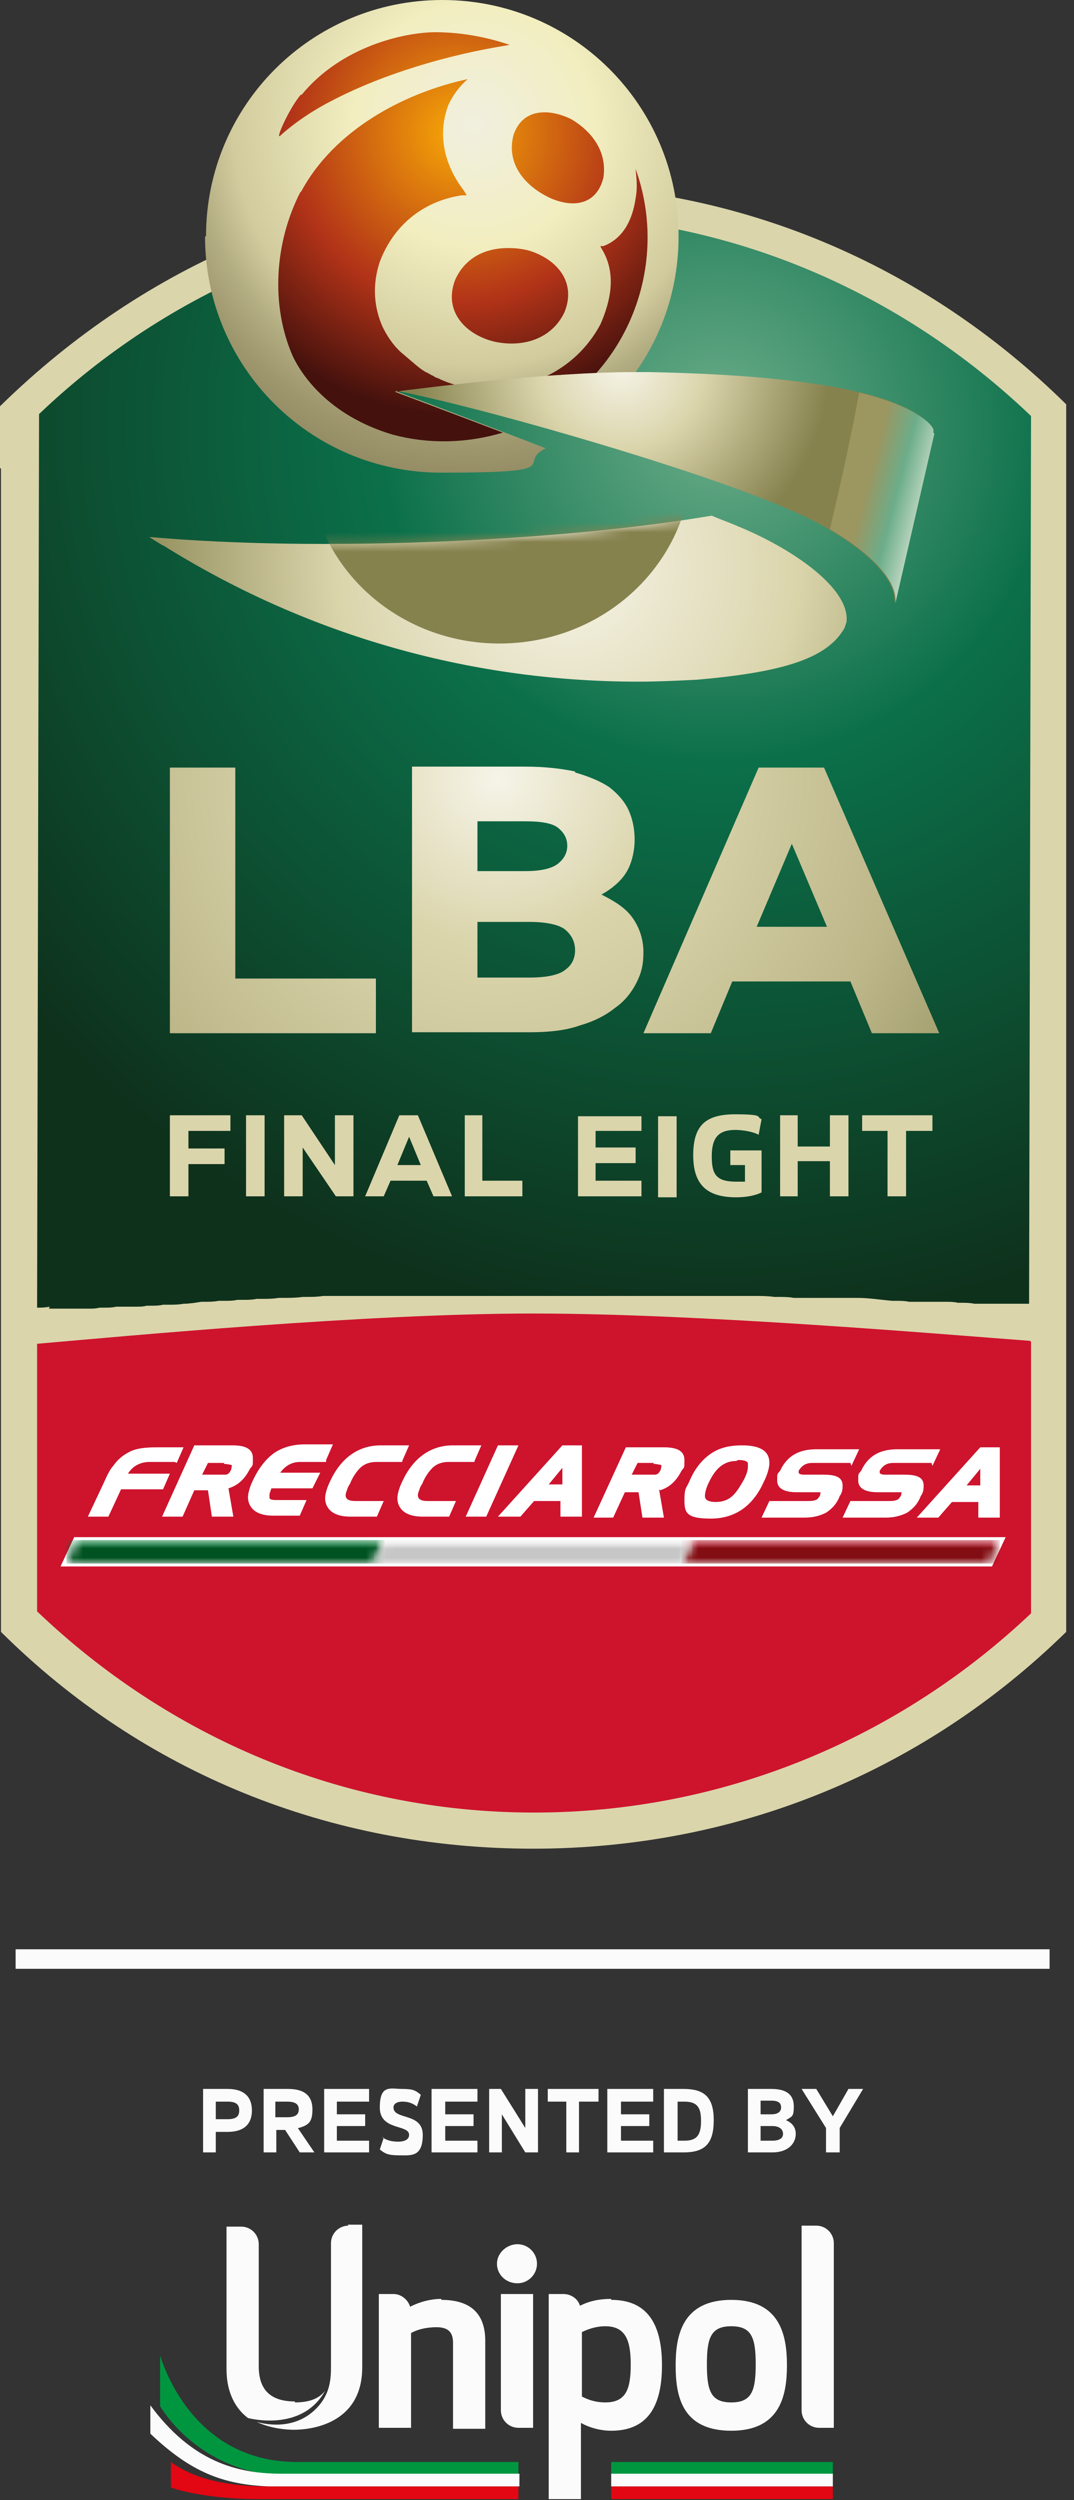 <svg width="110" height="256" viewBox="0 0 110 256" fill="none" xmlns="http://www.w3.org/2000/svg">
<rect x="0" y="0" width="110" height="256" fill="#333333" stroke="none"/>
<path d="M0 47.9V41.6C15 26.9 34.1 18.9 54.8 18.9C75.5 18.9 94.6 27 109.2 41.4V167.1C94.5 181.5 75.3 189.3 54.6 189.3C33.9 189.3 14.7 181.6 0.1 167.1V48L0 47.9Z" fill="#DBD5AC"/>
<path d="M5 134C5 134 5.2 134 5.3 134C5.5 134 5.6 134 5.8 134C6 134 6.1 134 6.3 134C6.5 134 6.7 134 6.9 134C7.1 134 7.2 134 7.4 134C7.6 134 7.8 134 8 134C8.2 134 8.5 134 8.7 134C8.9 134 9 134 9.2 134C9.5 134 9.8 134 10.2 133.9C10.4 133.9 10.6 133.9 10.7 133.9C11.1 133.9 11.5 133.9 11.9 133.8C12.1 133.8 12.3 133.8 12.5 133.8C12.8 133.8 13.1 133.8 13.4 133.8C13.6 133.8 13.8 133.8 14 133.8C14.3 133.8 14.7 133.8 15 133.7C15.2 133.7 15.4 133.7 15.5 133.7C15.9 133.7 16.3 133.7 16.7 133.6C16.9 133.6 17 133.6 17.2 133.6C17.7 133.6 18.3 133.6 18.8 133.5C19.4 133.5 20 133.4 20.6 133.3C20.7 133.3 20.8 133.3 20.9 133.3C21.4 133.3 21.9 133.3 22.4 133.2C22.6 133.2 22.8 133.2 23 133.2C23.4 133.2 23.9 133.2 24.3 133.1C24.5 133.1 24.7 133.1 24.9 133.1C25.4 133.1 25.8 133.1 26.3 133C26.5 133 26.7 133 26.9 133C27.4 133 28 133 28.5 132.9C28.6 132.9 28.7 132.9 28.9 132.9C29.6 132.9 30.3 132.9 31 132.8C31 132.8 31.2 132.8 31.3 132.8C31.9 132.8 32.5 132.8 33.1 132.7C33.3 132.7 33.5 132.7 33.7 132.7C34.2 132.7 34.7 132.7 35.1 132.7C35.4 132.7 35.6 132.7 35.9 132.7C36.4 132.7 36.8 132.7 37.3 132.7C37.5 132.7 37.8 132.7 38 132.7C38.5 132.7 39.1 132.7 39.6 132.7C39.8 132.7 40 132.7 40.1 132.7C40.8 132.7 41.5 132.7 42.3 132.7C42.3 132.7 42.4 132.7 42.5 132.7C43.1 132.7 43.8 132.7 44.4 132.7C44.6 132.7 44.9 132.7 45.1 132.7C45.6 132.7 46.1 132.7 46.6 132.7C46.9 132.7 47.1 132.7 47.4 132.7C47.9 132.7 48.3 132.7 48.8 132.7C49.1 132.7 49.3 132.7 49.6 132.7C50.1 132.7 50.6 132.7 51.1 132.7C51.3 132.7 51.6 132.7 51.8 132.7C52.5 132.7 53.2 132.7 53.9 132.7C54.6 132.7 55.3 132.7 56.1 132.7C56.3 132.7 56.6 132.7 56.8 132.7C57.3 132.7 57.8 132.7 58.3 132.7C58.6 132.7 58.8 132.7 59.1 132.7C59.6 132.7 60 132.7 60.5 132.7C60.8 132.7 61 132.7 61.3 132.7C61.8 132.7 62.3 132.7 62.8 132.7C63 132.7 63.3 132.7 63.5 132.7C64.1 132.7 64.7 132.7 65.3 132.7C65.4 132.7 65.6 132.7 65.7 132.7C66.4 132.7 67.2 132.7 67.9 132.7C68.1 132.7 68.3 132.7 68.5 132.7C69 132.7 69.6 132.7 70.1 132.7C70.3 132.7 70.6 132.7 70.8 132.7C71.3 132.7 71.8 132.7 72.2 132.7C72.5 132.7 72.7 132.7 73 132.7C73.5 132.7 74 132.7 74.4 132.7C74.6 132.7 74.9 132.7 75.1 132.7C75.6 132.7 76.1 132.7 76.7 132.7C76.9 132.7 77.1 132.7 77.2 132.7C77.9 132.7 78.6 132.7 79.3 132.8C79.4 132.8 79.5 132.8 79.6 132.8C80.2 132.8 80.8 132.8 81.3 132.9C81.5 132.9 81.8 132.9 82 132.9C82.4 132.9 82.9 132.9 83.3 132.9C83.5 132.9 83.8 132.9 84 132.9C84.4 132.9 84.8 132.9 85.3 132.9C85.5 132.9 85.8 132.9 86 132.9C86.4 132.9 86.8 132.9 87.2 132.9C87.4 132.9 87.6 132.9 87.8 132.9C89 132.9 90.2 133.1 91.4 133.2C91.5 133.2 91.7 133.2 91.8 133.2C92.2 133.2 92.7 133.2 93.1 133.3C93.3 133.3 93.5 133.3 93.7 133.3C94.1 133.3 94.4 133.3 94.8 133.3C95 133.3 95.1 133.3 95.3 133.3C95.7 133.3 96.1 133.3 96.5 133.3C96.6 133.3 96.7 133.3 96.9 133.3C97.3 133.3 97.7 133.3 98.1 133.4C98.1 133.4 98.3 133.4 98.4 133.4C98.9 133.4 99.3 133.4 99.8 133.5C99.8 133.5 99.9 133.5 100 133.5C100.4 133.5 100.7 133.5 101.1 133.5C101.2 133.5 101.3 133.5 101.5 133.5C101.8 133.5 102 133.5 102.3 133.5C102.4 133.5 102.6 133.5 102.7 133.5C103 133.5 103.2 133.5 103.4 133.5C103.4 133.5 103.6 133.5 103.7 133.5C103.9 133.5 104.2 133.5 104.4 133.5C104.4 133.5 104.6 133.5 104.7 133.5C105 133.5 105.2 133.5 105.4 133.5L105.6 42.6C92.2 29.8 74.4 22 54.7 22C35 22 17.2 29.8 4 42.4L3.8 133.9C4.2 133.9 4.6 133.9 5.1 133.8L5 134Z" fill="url(#paint0_radial_327_3350)"/>
<path fill-rule="evenodd" clip-rule="evenodd" d="M105.6 137.4V165.2C92.3 177.8 74.4 185.6 54.7 185.6C35 185.6 17.2 177.8 3.8 165V137.6C13 136.8 37.5 134.5 54.6 134.5C71.7 134.5 96.2 136.6 105.5 137.3" fill="#CE132D"/>
<path d="M61 120.9H65.7V122.5H59.2V114.3H65.7V115.8H61V117.5H65.1V119.1H61V120.9Z" fill="#DBD5AC"/>
<path d="M69.3 114.3H67.4V122.6H69.3V114.3Z" fill="#DBD5AC"/>
<path d="M74.8 117.8H78V122.1C77.4 122.4 76.5 122.6 75.4 122.6C72.4 122.6 71 121.3 71 118.3C71 115.3 72.2 114.1 75.3 114.1C78.4 114.1 77.4 114.4 78 114.6L77.7 116.2C77.2 115.9 76.1 115.7 75.3 115.7C73.5 115.7 72.9 116.6 72.9 118.4C72.9 120.2 73.3 121 75.4 121C77.5 121 76 121 76.3 121V119.3H74.8V117.8Z" fill="#DBD5AC"/>
<path d="M81.7 122.5H79.9V114.2H81.7V117.4H85V114.2H86.9V122.5H85V118.9H81.7V122.5Z" fill="#DBD5AC"/>
<path d="M88.301 114.2H95.501V115.8H92.801V122.5H90.901V115.8H88.301V114.2Z" fill="#DBD5AC"/>
<path d="M19.3 122.5H17.4V114.2H23.6V115.8H19.3V117.6H23V119.2H19.3V122.5Z" fill="#DBD5AC"/>
<path d="M27.1 114.2H25.2V122.5H27.1V114.2Z" fill="#DBD5AC"/>
<path d="M29.101 114.2H30.901L34.301 119.3V114.2H36.201V122.5H34.401L31.001 117.5V122.5H29.101V114.2Z" fill="#DBD5AC"/>
<path d="M40.7 119.3H43.1L41.9 116.4L40.7 119.3ZM43.7 120.9H40L39.3 122.5H37.4L40.9 114.2H42.8L46.3 122.5H44.4L43.7 120.9Z" fill="#DBD5AC"/>
<path d="M47.601 114.2H49.401V120.9H53.501V122.5H47.601V114.2Z" fill="#DBD5AC"/>
<path d="M21 24.2C21 37.6 31.8 48.4 45.2 48.4C58.6 48.4 52.7 47.5 55.9 45.9C47.6 42.7 40.4 40 40.4 40L62.8 40.9C67 36.5 69.5 30.7 69.5 24.2C69.5 10.8 58.7 0 45.3 0C31.9 0 21.1 10.8 21.1 24.2" fill="url(#paint1_radial_327_3350)"/>
<path d="M46.6 28.7C45.4 31.9 47.7 34.3 50.7 35C53.6 35.6 56.5 34.7 57.8 32C59 29.1 57.3 26.8 54.6 25.8C53.8 25.5 52.9 25.4 52 25.4C49.7 25.4 47.6 26.4 46.6 28.7ZM52.6 13.8C51.8 16.8 53.8 19.1 56.4 20.3C58.7 21.3 61.1 21 61.8 18.2C62.2 15.6 60.7 13.5 58.5 12.2C57.7 11.8 56.7 11.5 55.8 11.5C54.4 11.5 53.2 12.1 52.6 13.8ZM30.8 19.6C28.1 24.8 27.7 31.3 30 36.5C30.8 38.2 33.5 42.5 40.2 44.5C43.9 45.5 47.8 45.4 51.5 44.3C45.2 41.9 40.4 40.1 40.4 40.1L58.3 40.8C65.5 35.2 68.1 25.6 65.1 17.3C65.2 18.3 65.3 19.3 65.1 20.3C64.8 22.4 63.9 24.4 61.8 25.2H61.5C61.5 25.3 61.7 25.6 61.7 25.6C63.1 28 62.6 30.7 61.5 33.2C58.9 38.1 53.5 40.5 47.9 39.7C46.8 39.5 45.8 39.2 44.8 38.7C44.7 38.7 44.5 38.6 44.4 38.5C44.1 38.4 43.9 38.2 43.6 38.1C42.9 37.7 42.3 37.1 41.1 36.1C40.2 35.3 39.6 34.3 39.2 33.5C38.3 31.5 38.1 29.2 38.9 26.8C40.3 23.1 43.3 20.6 47.3 20H47.8L47.5 19.5C45.5 16.9 44.8 13.8 45.9 10.8C46.4 9.7 47.1 8.8 47.9 8.1C41.4 9.5 34.2 13.3 30.8 19.7M30.8 9.7C29.6 11.1 28 14.7 28.8 13.8C30.4 12.4 32.2 11.2 34.4 10.1C39.3 7.6 45.8 5.6 52.2 4.6C50.5 4 47.7 3.3 44.6 3.3C41.5 3.3 35 4.7 30.9 9.7" fill="url(#paint2_radial_327_3350)"/>
<path d="M40.6 40H40.5C48.8 41.6 68 47.1 77.7 50.9C78.7 51.3 79.6 51.6 80.4 52C85.9 54.2 92 58.4 91.6 61.8L95.6 44.3V44C95.5 43.7 95.3 43.5 95 43.2C91.6 40.1 82 38.4 66.4 38.1C66 38.1 65.5 38.1 65 38.1C56.2 38.1 43.6 39.7 40.5 40.1" fill="url(#paint3_radial_327_3350)"/>
<path d="M72.9 52.8C73.8 53.2 74.7 53.5 75.6 53.9C81 56.1 87.1 60.2 86.7 63.7L86.5 64.3C84.8 67.3 80.6 68.8 71.4 69.6C69.4 69.7 67.4 69.8 65.4 69.8C47.5 69.8 30.9 64.7 16.8 55.9C16.7 55.9 15.3 55 15.3 55H15.5C32.5 56.5 57 55.5 72.9 52.8Z" fill="url(#paint4_radial_327_3350)"/>
<mask id="mask0_327_3350" style="mask-type:luminance" maskUnits="userSpaceOnUse" x="15" y="52" width="72" height="18">
<path d="M72.9 52.8C73.8 53.2 74.7 53.5 75.6 53.9C81 56.1 87.1 60.2 86.7 63.7L86.5 64.3C84.8 67.3 80.6 68.8 71.4 69.6C69.4 69.7 67.4 69.8 65.4 69.8C47.5 69.8 30.9 64.7 16.8 55.9C16.7 55.9 15.3 55 15.3 55H15.5C32.5 56.5 57 55.5 72.9 52.8Z" fill="white"/>
</mask>
<g mask="url(#mask0_327_3350)">
<path d="M51.986 65.878C62.803 65.444 71.235 56.726 70.82 46.407C70.406 36.087 61.302 28.074 50.486 28.508C39.669 28.943 31.237 37.66 31.652 47.98C32.066 58.299 41.17 66.313 51.986 65.878Z" fill="#86824E"/>
</g>
<path fill-rule="evenodd" clip-rule="evenodd" d="M24.1 78.6V100.2H38.5V105.8H17.4V78.6H24.1ZM58.9 79.1C60.3 79.5 61.5 80 62.4 80.6C63.3 81.3 64 82.1 64.4 83C64.8 83.9 65 84.9 65 86C65 87.1 64.7 88.5 64.1 89.4C63.6 90.2 62.7 91 61.6 91.6C63 92.3 64.1 93 64.8 94C65.5 95 65.9 96.2 65.9 97.5C65.9 98.8 65.7 99.6 65.2 100.6C64.7 101.6 64 102.5 63 103.2C62 104 60.8 104.6 59.4 105C58 105.5 56.3 105.7 54.3 105.7H42.2V78.5H53.8C55.8 78.5 57.5 78.7 58.9 79V79.1ZM48.9 89.2H53.8C55.5 89.2 56.6 88.9 57.2 88.4C57.8 87.9 58.1 87.3 58.1 86.6C58.1 85.9 57.8 85.3 57.2 84.8C56.6 84.3 55.5 84.1 53.8 84.1H48.9V89.2ZM48.9 100.1H54.2C56.1 100.1 57.3 99.8 57.9 99.3C58.6 98.8 58.9 98.1 58.9 97.3C58.9 96.5 58.6 95.8 57.9 95.2C57.3 94.7 56 94.4 54.2 94.4H48.9V100.1ZM75 100.5L72.8 105.8H65.9L77.7 78.6H84.4L96.2 105.8H89.3L87.1 100.5H75.1H75ZM84.7 94.9L81.1 86.4L77.5 94.9H84.8H84.7Z" fill="url(#paint5_radial_327_3350)"/>
<path fill-rule="evenodd" clip-rule="evenodd" d="M7.6 157.4H103L101.6 160.4H6.2L7.6 157.4Z" fill="white"/>
<path fill-rule="evenodd" clip-rule="evenodd" d="M56.2 152H57.6V150.3L56.2 152ZM59.6 155.3H57.4V153.7H54.7L53.3 155.3H51L57.6 148H59.6V155.3ZM49.8 155.3H47.7L51 148H53.1L49.8 155.3ZM48.6 149.7H45.9C45.3 149.7 44.7 149.9 44.3 150.3C44 150.6 43.6 151.1 43.3 151.8C43.3 151.9 43.1 152.1 43 152.4C42.9 152.7 42.8 152.9 42.8 153.1C42.8 153.5 43.1 153.7 43.8 153.7H46.7L46 155.3H43.3C42.2 155.3 41.4 155 41 154.4C40.8 154.1 40.7 153.8 40.7 153.4C40.7 153 40.9 152.3 41.2 151.7C42.3 149.3 44.1 148 46.4 148H49.3L48.6 149.6V149.7ZM41.2 149.7H38.5C37.9 149.7 37.3 149.9 36.9 150.3C36.6 150.6 36.2 151.1 35.9 151.8C35.9 151.9 35.7 152.1 35.6 152.4C35.5 152.7 35.4 152.9 35.4 153.1C35.4 153.5 35.7 153.7 36.4 153.7H39.3L38.6 155.3H35.9C34.8 155.3 34 155 33.6 154.4C33.4 154.1 33.3 153.8 33.3 153.4C33.3 153 33.5 152.3 33.8 151.7C34.9 149.3 36.7 148 39 148H41.9L41.2 149.6V149.7ZM33.4 149.7H30.7C29.9 149.7 29.2 150.1 28.7 150.8H32.8L32 152.4H27.8C27.7 152.7 27.6 152.9 27.6 153.1C27.6 153.3 27.6 153.3 27.6 153.4C27.7 153.6 28 153.6 28.5 153.6H31.4L30.7 155.2H28C26.9 155.2 26.1 154.9 25.7 154.3C25.5 154 25.4 153.7 25.4 153.3C25.4 152.9 25.6 152.2 25.9 151.6C26.5 150.3 27.3 149.3 28.2 148.7C29 148.2 30 147.9 31.2 147.9H34.1L33.4 149.5V149.7ZM23 149.8H21.3L20.7 151H22.2C22.7 151 23 151 23.1 151C23.4 151 23.6 150.7 23.7 150.4C23.7 150.2 23.8 150.1 23.7 150C23.6 150 23.3 149.9 22.9 149.9M23.4 152.4L23.9 155.3H21.7L21.3 152.6H19.9L18.7 155.3H16.6L19.9 148H23.8C25.2 148 25.9 148.4 25.9 149.3C25.9 150.2 25.9 150 25.6 150.4C25.1 151.4 24.4 152.1 23.4 152.4ZM17.9 149.7H15.3C14.4 149.7 13.6 150.1 13.1 150.9H17.4L16.7 152.5H12.4L11.1 155.3H9L10.6 151.9C11 151 11.3 150.4 11.6 150.1C12 149.5 12.6 149 13.2 148.7C13.9 148.3 14.9 148.2 16.1 148.2H18.8L18.1 149.8L17.9 149.7ZM67.5 152.5L68 155.4H65.8L65.4 152.8H64L62.8 155.4H60.8L64.1 148.2H68C69.4 148.2 70.1 148.6 70.1 149.5C70.1 150.4 70.1 150.2 69.8 150.6C69.3 151.6 68.6 152.3 67.6 152.6M67 149.8H65.3L64.7 151H66.2C66.7 151 67 151 67.1 151C67.4 151 67.6 150.7 67.7 150.4C67.7 150.2 67.8 150.1 67.7 150C67.6 150 67.3 149.9 66.9 149.9M78.2 151.8C77.1 154.2 75.3 155.5 72.8 155.5C70.3 155.5 70.1 154.9 70.1 153.6C70.1 152.3 70.3 152.4 70.6 151.7C71.1 150.5 71.8 149.6 72.6 149C73.5 148.3 74.6 148 76 148C77.9 148 78.8 148.6 78.8 149.8C78.8 150.3 78.6 151 78.2 151.8ZM75.4 149.6C74.2 149.6 73.3 150.3 72.6 151.8C72.3 152.4 72.2 152.9 72.2 153.2C72.2 153.6 72.6 153.8 73.3 153.8C74 153.8 74.6 153.6 75.1 153.1C75.5 152.7 75.8 152.2 76.2 151.5C76.5 150.9 76.6 150.5 76.6 150.2C76.6 149.9 76.6 149.9 76.6 149.8C76.5 149.6 76.2 149.5 75.6 149.5M87.1 149.8H83.2C82.5 149.8 82.1 150.1 81.8 150.6C81.8 150.6 81.8 150.7 81.8 150.8C81.8 150.9 82 151 82.3 151H84.3C85.1 151 85.6 151.1 85.9 151.3C86.2 151.5 86.3 151.8 86.3 152.1C86.3 152.4 86.3 152.8 86 153.2C85.7 154 85.2 154.5 84.6 154.9C84 155.2 83.3 155.4 82.4 155.4H78L78.8 153.7H82.7C83 153.7 83.3 153.7 83.5 153.6C83.7 153.6 83.9 153.3 84 153.1C84 152.9 84.1 152.8 84 152.8C84 152.8 83.7 152.8 83.4 152.8H81.6C80.3 152.8 79.6 152.4 79.6 151.6C79.6 150.8 79.6 151 79.9 150.6C80.6 149.1 81.8 148.4 83.6 148.4H88L87.2 150.1L87.1 149.8ZM95.4 149.8H91.5C90.8 149.8 90.4 150.1 90.1 150.6C90.1 150.6 90.1 150.7 90.1 150.8C90.1 150.9 90.3 151 90.6 151H92.6C93.4 151 93.9 151.1 94.2 151.3C94.5 151.5 94.6 151.8 94.6 152.1C94.6 152.4 94.6 152.8 94.3 153.2C94 154 93.5 154.5 92.9 154.9C92.3 155.2 91.6 155.4 90.7 155.4H86.3L87.1 153.7H91C91.3 153.7 91.6 153.7 91.8 153.6C92 153.6 92.2 153.3 92.3 153.1C92.3 152.9 92.4 152.8 92.3 152.8C92.3 152.8 92 152.8 91.7 152.8H89.9C88.6 152.8 87.9 152.4 87.9 151.6C87.9 150.8 87.9 151 88.2 150.6C88.9 149.1 90.1 148.4 91.9 148.4H96.3L95.5 150.1L95.4 149.8ZM102.4 155.4H100.2V153.8H97.5L96.1 155.4H93.9L100.4 148.2H102.4V155.4ZM99 152.1H100.4V150.4L99 152.1Z" fill="white"/>
<mask id="mask1_327_3350" style="mask-type:luminance" maskUnits="userSpaceOnUse" x="6" y="157" width="34" height="4">
<path d="M7.8 157.7L6.8 160.1H38.3L39.4 157.7H7.8Z" fill="white"/>
</mask>
<g mask="url(#mask1_327_3350)">
<path d="M39.4 157.7H6.8V160.1H39.4V157.7Z" fill="url(#paint6_linear_327_3350)"/>
</g>
<mask id="mask2_327_3350" style="mask-type:luminance" maskUnits="userSpaceOnUse" x="69" y="157" width="34" height="4">
<path d="M70.9 157.7L69.8 160.1H101.4L102.4 157.7H70.9Z" fill="white"/>
</mask>
<g mask="url(#mask2_327_3350)">
<path d="M102.4 157.7H69.8V160.1H102.4V157.7Z" fill="url(#paint7_linear_327_3350)"/>
</g>
<mask id="mask3_327_3350" style="mask-type:luminance" maskUnits="userSpaceOnUse" x="38" y="157" width="33" height="4">
<path d="M39.4 157.7L38.3 160.1H69.8L70.9 157.7H39.4Z" fill="white"/>
</mask>
<g mask="url(#mask3_327_3350)">
<path d="M70.9 157.7H38.3V160.1H70.9V157.7Z" fill="url(#paint8_linear_327_3350)"/>
</g>
<path fill-rule="evenodd" clip-rule="evenodd" d="M95.6 44.3V44C95.5 43.7 95.3 43.5 95 43.2C93.6 42 91.3 41 88 40.2C87.3 44 86.3 48.7 85 54.2C88.8 56.4 92 59.3 91.7 61.8L95.7 44.4L95.6 44.3Z" fill="url(#paint9_linear_327_3350)"/>
<path fill-rule="evenodd" clip-rule="evenodd" d="M53.1 254.6V255.9H26.3C22.7 255.9 19 255.3 17.5 254.7V252.1C18.6 252.9 21.3 254.6 27.4 254.6H53.1Z" fill="#E30613"/>
<path fill-rule="evenodd" clip-rule="evenodd" d="M30.4 252.1H53.1V253.4H28.7C23.9 253.4 19 250.5 16.4 246.4V241.2C16.6 241.8 19.6 252.1 30.4 252.1Z" fill="#009640"/>
<path d="M85.3 254.6H62.6V255.9H85.3V254.6Z" fill="#E30613"/>
<path d="M85.3 252.1H62.6V253.4H85.3V252.1Z" fill="#009640"/>
<path d="M85.3 253.3H62.6V254.6H85.3V253.3Z" fill="#FBFBFB"/>
<path d="M23.301 213.9C25.101 213.9 25.801 214.8 25.801 216.1C25.801 217.4 25.101 218.3 23.301 218.3H22.101V220.4H20.801V213.9H23.301ZM22.101 215.2V217H23.301C24.201 217 24.501 216.7 24.501 216.1C24.501 215.5 24.201 215.2 23.301 215.2H22.101Z" fill="#FBFBFB"/>
<path d="M30.501 217.9L32.201 220.4H30.701L29.201 218.1H28.301V220.4H27.001V213.9H29.501C31.301 213.9 32.001 214.7 32.001 216C32.001 217.3 31.601 217.6 30.601 217.9M28.201 215.2V216.8H29.401C30.301 216.8 30.601 216.5 30.601 216C30.601 215.5 30.301 215.2 29.401 215.2H28.201Z" fill="#FBFBFB"/>
<path d="M34.501 219.2H37.801V220.4H33.201V213.9H37.801V215.2H34.501V216.5H37.401V217.7H34.501V219.2Z" fill="#FBFBFB"/>
<path d="M39.1 218.8C39.6 219.2 40.2 219.3 40.8 219.3C41.4 219.3 41.9 219.1 41.9 218.6C41.9 217.5 38.9 218.2 38.9 215.8C38.9 213.4 40 213.9 41.2 213.9C42.4 213.9 42.6 214.1 43.1 214.5L42.7 215.7C42.2 215.3 41.7 215.2 41.2 215.2C40.7 215.2 40.3 215.4 40.3 215.8C40.3 217.1 43.3 216.3 43.3 218.6C43.3 220.9 42.1 220.7 40.9 220.7C39.7 220.7 39.4 220.5 38.9 220.1L39.3 218.9L39.1 218.8Z" fill="#FBFBFB"/>
<path d="M45.601 219.2H48.901V220.4H44.201V213.9H48.901V215.2H45.601V216.5H48.501V217.7H45.601V219.2Z" fill="#FBFBFB"/>
<path d="M50.101 213.9H51.301L53.801 217.9V213.9H55.101V220.4H53.801L51.401 216.5V220.4H50.101V213.9Z" fill="#FBFBFB"/>
<path d="M56.101 213.9H61.301V215.2H59.301V220.4H58.001V215.2H56.101V213.9Z" fill="#FBFBFB"/>
<path d="M63.601 219.2H66.901V220.4H62.201V213.9H66.901V215.2H63.601V216.5H66.501V217.7H63.601V219.2Z" fill="#FBFBFB"/>
<path d="M68.001 213.9H70.001C72.101 213.9 73.101 214.7 73.101 217.1C73.101 219.5 72.201 220.4 70.001 220.4H68.001V213.9ZM71.801 217.2C71.801 215.9 71.501 215.2 70.101 215.2H69.401V219.2H70.101C71.301 219.2 71.801 218.7 71.801 217.2Z" fill="#FBFBFB"/>
<path d="M79.001 213.9C80.701 213.9 81.301 214.6 81.301 215.7C81.301 216.8 81.101 216.7 80.501 217.1C81.201 217.4 81.501 217.9 81.501 218.5C81.501 219.5 80.701 220.4 79.101 220.4H76.601V213.9H79.001ZM77.901 215.2V216.5H79.001C79.701 216.5 80.001 216.2 80.001 215.8C80.001 215.4 79.801 215.1 79.001 215.1H77.901V215.2ZM77.901 217.7V219.2H79.101C79.901 219.2 80.201 218.9 80.201 218.5C80.201 218.1 79.901 217.7 79.101 217.7H77.901Z" fill="#FBFBFB"/>
<path d="M86.001 217.9V220.4H84.601V217.9L82.101 213.9H83.601L85.301 216.7L86.901 213.9H88.401L86.001 217.9Z" fill="#FBFBFB"/>
<path d="M74.9 248.9C69.8 248.9 69.2 245.3 69.2 242.2C69.2 239.1 69.9 235.5 74.9 235.5C79.9 235.5 80.6 239.1 80.6 242.2C80.6 245.3 79.9 248.9 74.9 248.9ZM74.9 238.2C72.8 238.2 72.4 239.4 72.4 242.1C72.4 244.8 72.8 246 74.9 246C77 246 77.4 244.8 77.4 242.1C77.4 239.4 77 238.2 74.9 238.2Z" fill="#FBFBFB"/>
<path d="M45.2 235.4C44.1 235.4 43 235.7 42 236.2C41.8 235.5 41.1 234.9 40.3 234.9H38.8V248.6H42.1V238.9C42.6 238.6 43.5 238.3 44.7 238.3C45.9 238.3 46.4 238.8 46.4 239.9V248.7H49.7V239.7C49.7 236.9 48.2 235.5 45.2 235.5V235.4Z" fill="#FBFBFB"/>
<path d="M62.6 235.4C61.4 235.4 60.4 235.6 59.4 236.1C59.2 235.4 58.5 234.9 57.7 234.9H56.2V255.9H59.5V248.1C60.4 248.6 61.5 248.9 62.6 248.9C66.1 248.9 67.8 246.7 67.8 242.2C67.8 237.7 66.1 235.5 62.6 235.5V235.4ZM62 246C60.8 246 60 245.6 59.6 245.4V238.8C60 238.6 60.9 238.2 62 238.2C64.1 238.2 64.6 239.7 64.6 242.1C64.6 244.5 64.2 246 62 246Z" fill="#FBFBFB"/>
<path d="M54.6 248.6V234.9H51.3V246.8C51.3 247.8 52.1 248.6 53.1 248.6H54.6Z" fill="#FBFBFB"/>
<path d="M52.999 233.8C54.099 233.8 54.999 232.9 54.999 231.8C54.999 230.7 54.099 229.8 52.999 229.8C51.899 229.8 50.899 230.7 50.899 231.8C50.899 232.9 51.799 233.8 52.999 233.8Z" fill="#FBFBFB"/>
<path d="M82.1 227.9V246.8C82.1 247.8 82.9 248.6 83.9 248.6H85.4V229.7C85.4 228.7 84.6 227.9 83.6 227.9H82.1Z" fill="#FBFBFB"/>
<path d="M35.7 227.9C34.7 227.9 33.9 228.7 33.9 229.7V242.2C33.9 243.5 33.9 245.3 32.1 246.9C29.6 249.1 26.4 248 26.3 248C27.8 248.7 29.4 248.8 30.1 248.8C31.7 248.8 37.1 248.3 37.1 242.4V227.8H35.6L35.7 227.9Z" fill="#FBFBFB"/>
<path d="M30.2 245.9C27.7 245.9 26.5 244.7 26.5 242.3V229.8C26.5 228.8 25.7 228 24.7 228H23.2V229.8V242.6C23.2 245.1 24.2 246.7 25.4 247.6C26.2 247.8 31.1 248.8 33.3 244.8C32.7 245.6 31.7 246 30.2 246V245.9Z" fill="#FBFBFB"/>
<path d="M28.8 253.3C24.2 253.3 19.6 252 15.4 246.3V249.2C19.6 253.2 22.9 254.4 27.5 254.6H53.2V253.3H28.8Z" fill="#FBFBFB"/>
<path d="M107.5 199.6H1.6V201.6H107.5V199.6Z" fill="#FBFBFB"/>
<defs>
<radialGradient id="paint0_radial_327_3350" cx="0" cy="0" r="1" gradientUnits="userSpaceOnUse" gradientTransform="translate(73.3 44) scale(113.4 113.4)">
<stop stop-color="#6CAD8A"/>
<stop offset="0.3" stop-color="#0B704A"/>
<stop offset="0.8" stop-color="#0E311C"/>
</radialGradient>
<radialGradient id="paint1_radial_327_3350" cx="0" cy="0" r="1" gradientUnits="userSpaceOnUse" gradientTransform="translate(48.5 12.8) scale(41.2 41.2)">
<stop stop-color="#F1EFDF"/>
<stop offset="0.3" stop-color="#F2EEC0"/>
<stop offset="0.6" stop-color="#D1CB9E"/>
<stop offset="0.7" stop-color="#B3AD82"/>
<stop offset="0.8" stop-color="#9E966D"/>
<stop offset="0.9" stop-color="#918961"/>
<stop offset="1" stop-color="#8D855D"/>
</radialGradient>
<radialGradient id="paint2_radial_327_3350" cx="0" cy="0" r="1" gradientUnits="userSpaceOnUse" gradientTransform="translate(46.9 13.7) scale(28.8 28.8)">
<stop stop-color="#F7A707"/>
<stop offset="0.6" stop-color="#B23318"/>
<stop offset="1" stop-color="#44110D"/>
</radialGradient>
<radialGradient id="paint3_radial_327_3350" cx="0" cy="0" r="1" gradientUnits="userSpaceOnUse" gradientTransform="translate(63.6 37.4) scale(21.3 21.3)">
<stop stop-color="#F6F4E8"/>
<stop offset="0.4" stop-color="#DBD5AC"/>
<stop offset="1" stop-color="#86824E"/>
</radialGradient>
<radialGradient id="paint4_radial_327_3350" cx="0" cy="0" r="1" gradientUnits="userSpaceOnUse" gradientTransform="translate(58.1 58.2) scale(58.8 58.8)">
<stop stop-color="#F6F4E8"/>
<stop offset="0.4" stop-color="#DBD5AC"/>
<stop offset="0.8" stop-color="#86824E"/>
</radialGradient>
<radialGradient id="paint5_radial_327_3350" cx="0" cy="0" r="1" gradientUnits="userSpaceOnUse" gradientTransform="translate(51 79.8) scale(83.9 83.9)">
<stop stop-color="#F6F4E8"/>
<stop offset="0.2" stop-color="#DBD5AC"/>
<stop offset="0.3" stop-color="#D2CCA2"/>
<stop offset="0.5" stop-color="#BCB689"/>
<stop offset="0.7" stop-color="#979361"/>
<stop offset="0.8" stop-color="#86824E"/>
</radialGradient>
<linearGradient id="paint6_linear_327_3350" x1="27.72" y1="158.62" x2="27.72" y2="156.31" gradientUnits="userSpaceOnUse">
<stop stop-color="#005321"/>
<stop offset="0.3" stop-color="#007531"/>
<stop offset="0.9" stop-color="#009440"/>
<stop offset="1" stop-color="#005321"/>
</linearGradient>
<linearGradient id="paint7_linear_327_3350" x1="90.76" y1="158.62" x2="90.76" y2="156.31" gradientUnits="userSpaceOnUse">
<stop stop-color="#820D12"/>
<stop offset="0.3" stop-color="#AE0D20"/>
<stop offset="0.9" stop-color="#DD052B"/>
<stop offset="1" stop-color="#830E13"/>
</linearGradient>
<linearGradient id="paint8_linear_327_3350" x1="59.19" y1="158.62" x2="59.19" y2="156.31" gradientUnits="userSpaceOnUse">
<stop stop-color="#C6C6C6"/>
<stop offset="0.3" stop-color="#ECECEC"/>
<stop offset="0.9" stop-color="white"/>
<stop offset="1" stop-color="#ECECEC"/>
</linearGradient>
<linearGradient id="paint9_linear_327_3350" x1="82.3" y1="49" x2="97.8" y2="53" gradientUnits="userSpaceOnUse">
<stop offset="0.4" stop-color="#9C9660"/>
<stop offset="0.6" stop-color="#6CAD8A"/>
<stop offset="0.9" stop-color="#F6F4E8"/>
</linearGradient>
</defs>
</svg>

